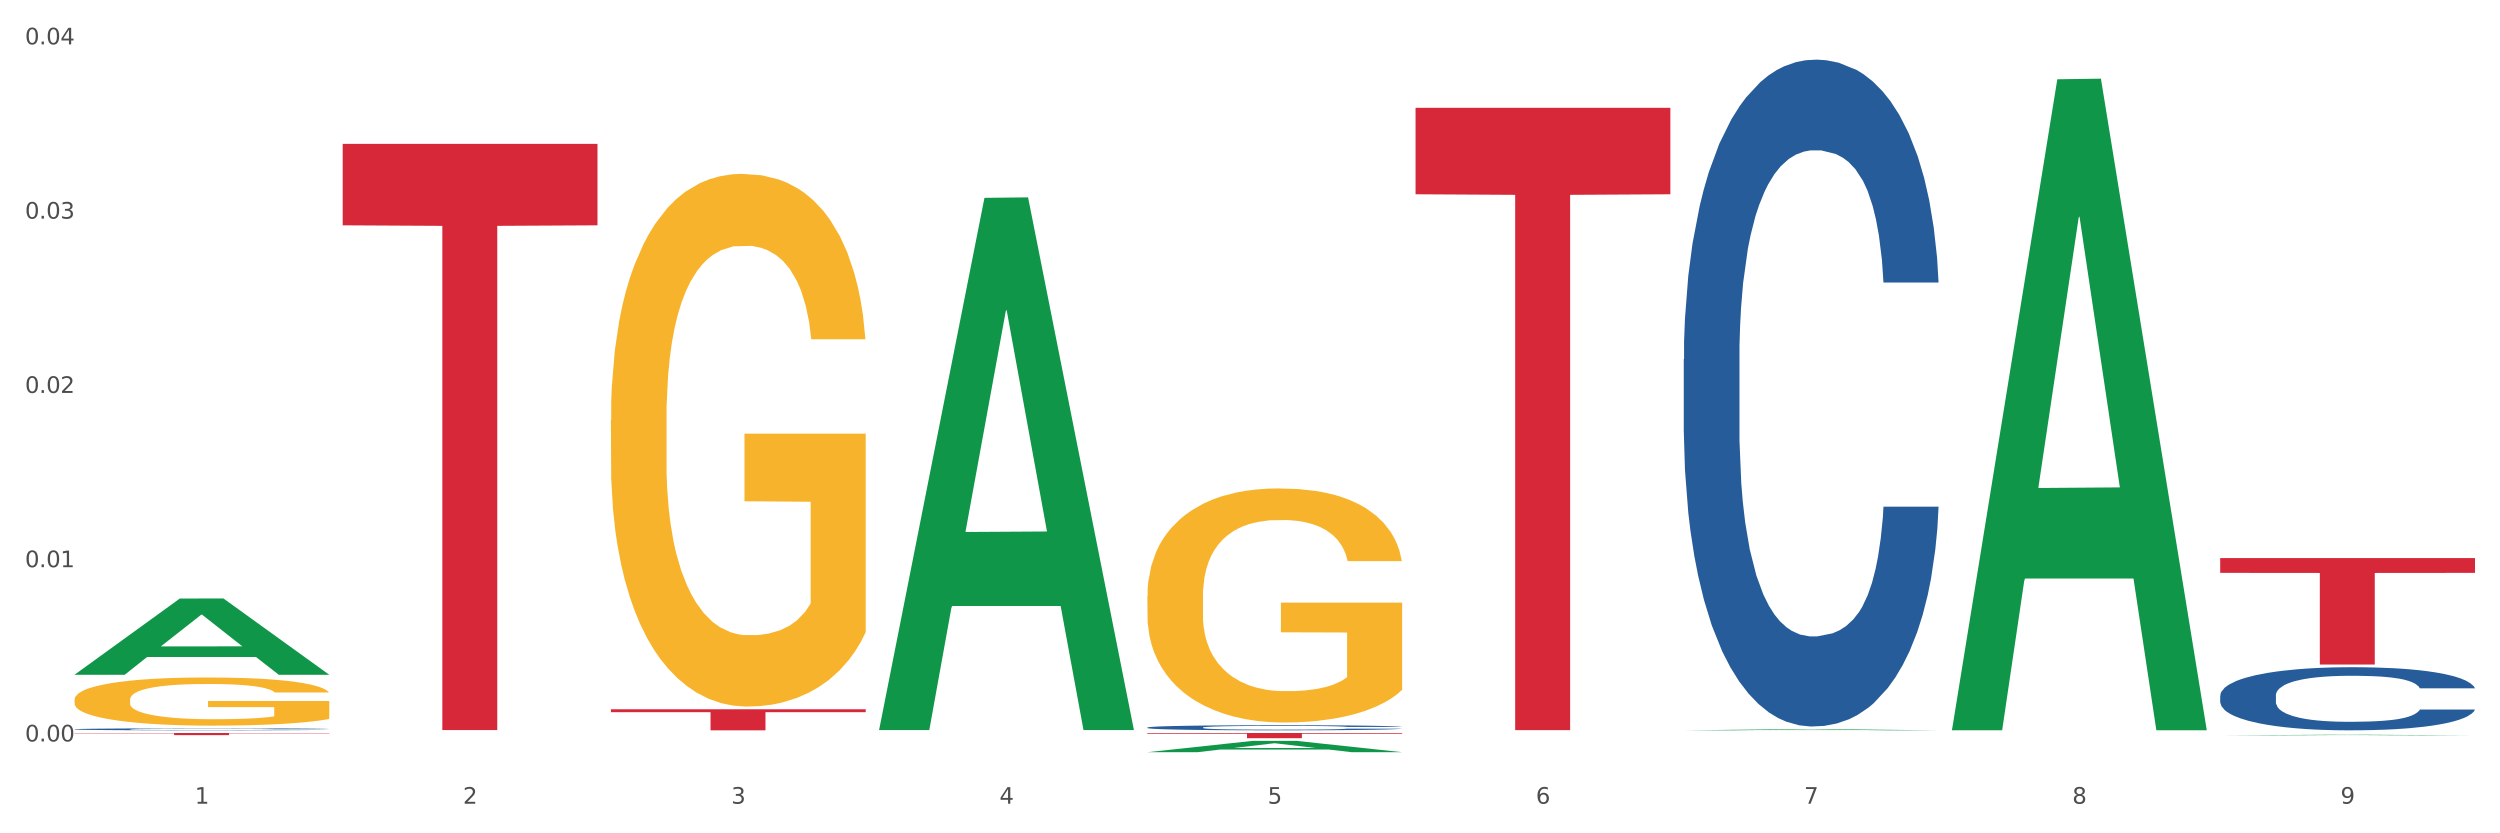 <?xml version="1.0" encoding="utf-8" standalone="no"?>
<!DOCTYPE svg PUBLIC "-//W3C//DTD SVG 1.1//EN"
  "http://www.w3.org/Graphics/SVG/1.1/DTD/svg11.dtd">
<svg xmlns:xlink="http://www.w3.org/1999/xlink" width="1080pt" height="360pt" viewBox="0 0 1080 360" xmlns="http://www.w3.org/2000/svg" version="1.1">
 <rect x="0" y="0" width="1080" height="360" fill="#333333" stroke="none"/>
 <defs>
  <style type="text/css">*{stroke-linejoin: round; stroke-linecap: butt}</style>
 </defs>
 <g id="figure_1">
  <g id="patch_1">
   <path d="M 0 360 
L 1080 360 
L 1080 0 
L 0 0 
z
" style="fill: #ffffff; stroke: #ffffff; stroke-linejoin: miter"/>
  </g>
  <g id="axes_1">
   <g id="matplotlib.axis_1">
    <g id="xtick_1">
     <g id="text_1">
      <!-- 1 -->
      <g style="fill: #4d4d4d" transform="translate(84.159 347.204) scale(0.096 -0.096)">
       <defs>
        <path id="DejaVuSans-31" d="M 794 531 
L 1825 531 
L 1825 4091 
L 703 3866 
L 703 4441 
L 1819 4666 
L 2450 4666 
L 2450 531 
L 3481 531 
L 3481 0 
L 794 0 
L 794 531 
z
" transform="scale(0.016)"/>
       </defs>
       <use xlink:href="#DejaVuSans-31"/>
      </g>
     </g>
    </g>
    <g id="xtick_2">
     <g id="text_2">
      <!-- 2 -->
      <g style="fill: #4d4d4d" transform="translate(200.027 347.204) scale(0.096 -0.096)">
       <defs>
        <path id="DejaVuSans-32" d="M 1228 531 
L 3431 531 
L 3431 0 
L 469 0 
L 469 531 
Q 828 903 1448 1529 
Q 2069 2156 2228 2338 
Q 2531 2678 2651 2914 
Q 2772 3150 2772 3378 
Q 2772 3750 2511 3984 
Q 2250 4219 1831 4219 
Q 1534 4219 1204 4116 
Q 875 4013 500 3803 
L 500 4441 
Q 881 4594 1212 4672 
Q 1544 4750 1819 4750 
Q 2544 4750 2975 4387 
Q 3406 4025 3406 3419 
Q 3406 3131 3298 2873 
Q 3191 2616 2906 2266 
Q 2828 2175 2409 1742 
Q 1991 1309 1228 531 
z
" transform="scale(0.016)"/>
       </defs>
       <use xlink:href="#DejaVuSans-32"/>
      </g>
     </g>
    </g>
    <g id="xtick_3">
     <g id="text_3">
      <!-- 3 -->
      <g style="fill: #4d4d4d" transform="translate(315.896 347.204) scale(0.096 -0.096)">
       <defs>
        <path id="DejaVuSans-33" d="M 2597 2516 
Q 3050 2419 3304 2112 
Q 3559 1806 3559 1356 
Q 3559 666 3084 287 
Q 2609 -91 1734 -91 
Q 1441 -91 1130 -33 
Q 819 25 488 141 
L 488 750 
Q 750 597 1062 519 
Q 1375 441 1716 441 
Q 2309 441 2620 675 
Q 2931 909 2931 1356 
Q 2931 1769 2642 2001 
Q 2353 2234 1838 2234 
L 1294 2234 
L 1294 2753 
L 1863 2753 
Q 2328 2753 2575 2939 
Q 2822 3125 2822 3475 
Q 2822 3834 2567 4026 
Q 2313 4219 1838 4219 
Q 1578 4219 1281 4162 
Q 984 4106 628 3988 
L 628 4550 
Q 988 4650 1302 4700 
Q 1616 4750 1894 4750 
Q 2613 4750 3031 4423 
Q 3450 4097 3450 3541 
Q 3450 3153 3228 2886 
Q 3006 2619 2597 2516 
z
" transform="scale(0.016)"/>
       </defs>
       <use xlink:href="#DejaVuSans-33"/>
      </g>
     </g>
    </g>
    <g id="xtick_4">
     <g id="text_4">
      <!-- 4 -->
      <g style="fill: #4d4d4d" transform="translate(431.765 347.204) scale(0.096 -0.096)">
       <defs>
        <path id="DejaVuSans-34" d="M 2419 4116 
L 825 1625 
L 2419 1625 
L 2419 4116 
z
M 2253 4666 
L 3047 4666 
L 3047 1625 
L 3713 1625 
L 3713 1100 
L 3047 1100 
L 3047 0 
L 2419 0 
L 2419 1100 
L 313 1100 
L 313 1709 
L 2253 4666 
z
" transform="scale(0.016)"/>
       </defs>
       <use xlink:href="#DejaVuSans-34"/>
      </g>
     </g>
    </g>
    <g id="xtick_5">
     <g id="text_5">
      <!-- 5 -->
      <g style="fill: #4d4d4d" transform="translate(547.634 347.204) scale(0.096 -0.096)">
       <defs>
        <path id="DejaVuSans-35" d="M 691 4666 
L 3169 4666 
L 3169 4134 
L 1269 4134 
L 1269 2991 
Q 1406 3038 1543 3061 
Q 1681 3084 1819 3084 
Q 2600 3084 3056 2656 
Q 3513 2228 3513 1497 
Q 3513 744 3044 326 
Q 2575 -91 1722 -91 
Q 1428 -91 1123 -41 
Q 819 9 494 109 
L 494 744 
Q 775 591 1075 516 
Q 1375 441 1709 441 
Q 2250 441 2565 725 
Q 2881 1009 2881 1497 
Q 2881 1984 2565 2268 
Q 2250 2553 1709 2553 
Q 1456 2553 1204 2497 
Q 953 2441 691 2322 
L 691 4666 
z
" transform="scale(0.016)"/>
       </defs>
       <use xlink:href="#DejaVuSans-35"/>
      </g>
     </g>
    </g>
    <g id="xtick_6">
     <g id="text_6">
      <!-- 6 -->
      <g style="fill: #4d4d4d" transform="translate(663.502 347.204) scale(0.096 -0.096)">
       <defs>
        <path id="DejaVuSans-36" d="M 2113 2584 
Q 1688 2584 1439 2293 
Q 1191 2003 1191 1497 
Q 1191 994 1439 701 
Q 1688 409 2113 409 
Q 2538 409 2786 701 
Q 3034 994 3034 1497 
Q 3034 2003 2786 2293 
Q 2538 2584 2113 2584 
z
M 3366 4563 
L 3366 3988 
Q 3128 4100 2886 4159 
Q 2644 4219 2406 4219 
Q 1781 4219 1451 3797 
Q 1122 3375 1075 2522 
Q 1259 2794 1537 2939 
Q 1816 3084 2150 3084 
Q 2853 3084 3261 2657 
Q 3669 2231 3669 1497 
Q 3669 778 3244 343 
Q 2819 -91 2113 -91 
Q 1303 -91 875 529 
Q 447 1150 447 2328 
Q 447 3434 972 4092 
Q 1497 4750 2381 4750 
Q 2619 4750 2861 4703 
Q 3103 4656 3366 4563 
z
" transform="scale(0.016)"/>
       </defs>
       <use xlink:href="#DejaVuSans-36"/>
      </g>
     </g>
    </g>
    <g id="xtick_7">
     <g id="text_7">
      <!-- 7 -->
      <g style="fill: #4d4d4d" transform="translate(779.371 347.204) scale(0.096 -0.096)">
       <defs>
        <path id="DejaVuSans-37" d="M 525 4666 
L 3525 4666 
L 3525 4397 
L 1831 0 
L 1172 0 
L 2766 4134 
L 525 4134 
L 525 4666 
z
" transform="scale(0.016)"/>
       </defs>
       <use xlink:href="#DejaVuSans-37"/>
      </g>
     </g>
    </g>
    <g id="xtick_8">
     <g id="text_8">
      <!-- 8 -->
      <g style="fill: #4d4d4d" transform="translate(895.24 347.204) scale(0.096 -0.096)">
       <defs>
        <path id="DejaVuSans-38" d="M 2034 2216 
Q 1584 2216 1326 1975 
Q 1069 1734 1069 1313 
Q 1069 891 1326 650 
Q 1584 409 2034 409 
Q 2484 409 2743 651 
Q 3003 894 3003 1313 
Q 3003 1734 2745 1975 
Q 2488 2216 2034 2216 
z
M 1403 2484 
Q 997 2584 770 2862 
Q 544 3141 544 3541 
Q 544 4100 942 4425 
Q 1341 4750 2034 4750 
Q 2731 4750 3128 4425 
Q 3525 4100 3525 3541 
Q 3525 3141 3298 2862 
Q 3072 2584 2669 2484 
Q 3125 2378 3379 2068 
Q 3634 1759 3634 1313 
Q 3634 634 3220 271 
Q 2806 -91 2034 -91 
Q 1263 -91 848 271 
Q 434 634 434 1313 
Q 434 1759 690 2068 
Q 947 2378 1403 2484 
z
M 1172 3481 
Q 1172 3119 1398 2916 
Q 1625 2713 2034 2713 
Q 2441 2713 2670 2916 
Q 2900 3119 2900 3481 
Q 2900 3844 2670 4047 
Q 2441 4250 2034 4250 
Q 1625 4250 1398 4047 
Q 1172 3844 1172 3481 
z
" transform="scale(0.016)"/>
       </defs>
       <use xlink:href="#DejaVuSans-38"/>
      </g>
     </g>
    </g>
    <g id="xtick_9">
     <g id="text_9">
      <!-- 9 -->
      <g style="fill: #4d4d4d" transform="translate(1011.108 347.204) scale(0.096 -0.096)">
       <defs>
        <path id="DejaVuSans-39" d="M 703 97 
L 703 672 
Q 941 559 1184 500 
Q 1428 441 1663 441 
Q 2288 441 2617 861 
Q 2947 1281 2994 2138 
Q 2813 1869 2534 1725 
Q 2256 1581 1919 1581 
Q 1219 1581 811 2004 
Q 403 2428 403 3163 
Q 403 3881 828 4315 
Q 1253 4750 1959 4750 
Q 2769 4750 3195 4129 
Q 3622 3509 3622 2328 
Q 3622 1225 3098 567 
Q 2575 -91 1691 -91 
Q 1453 -91 1209 -44 
Q 966 3 703 97 
z
M 1959 2075 
Q 2384 2075 2632 2365 
Q 2881 2656 2881 3163 
Q 2881 3666 2632 3958 
Q 2384 4250 1959 4250 
Q 1534 4250 1286 3958 
Q 1038 3666 1038 3163 
Q 1038 2656 1286 2365 
Q 1534 2075 1959 2075 
z
" transform="scale(0.016)"/>
       </defs>
       <use xlink:href="#DejaVuSans-39"/>
      </g>
     </g>
    </g>
    <g id="xtick_10"/>
    <g id="xtick_11"/>
    <g id="xtick_12"/>
    <g id="xtick_13"/>
    <g id="xtick_14"/>
    <g id="xtick_15"/>
    <g id="xtick_16"/>
    <g id="xtick_17"/>
   </g>
   <g id="matplotlib.axis_2">
    <g id="ytick_1">
     <g id="text_10">
      <!-- 0.00 -->
      <g style="fill: #4d4d4d" transform="translate(10.8 320.313) scale(0.096 -0.096)">
       <defs>
        <path id="DejaVuSans-30" d="M 2034 4250 
Q 1547 4250 1301 3770 
Q 1056 3291 1056 2328 
Q 1056 1369 1301 889 
Q 1547 409 2034 409 
Q 2525 409 2770 889 
Q 3016 1369 3016 2328 
Q 3016 3291 2770 3770 
Q 2525 4250 2034 4250 
z
M 2034 4750 
Q 2819 4750 3233 4129 
Q 3647 3509 3647 2328 
Q 3647 1150 3233 529 
Q 2819 -91 2034 -91 
Q 1250 -91 836 529 
Q 422 1150 422 2328 
Q 422 3509 836 4129 
Q 1250 4750 2034 4750 
z
" transform="scale(0.016)"/>
        <path id="DejaVuSans-2e" d="M 684 794 
L 1344 794 
L 1344 0 
L 684 0 
L 684 794 
z
" transform="scale(0.016)"/>
       </defs>
       <use xlink:href="#DejaVuSans-30"/>
       <use xlink:href="#DejaVuSans-2e" transform="translate(63.623 0)"/>
       <use xlink:href="#DejaVuSans-30" transform="translate(95.41 0)"/>
       <use xlink:href="#DejaVuSans-30" transform="translate(159.033 0)"/>
      </g>
     </g>
    </g>
    <g id="ytick_2">
     <g id="text_11">
      <!-- 0.01 -->
      <g style="fill: #4d4d4d" transform="translate(10.8 245.027) scale(0.096 -0.096)">
       <use xlink:href="#DejaVuSans-30"/>
       <use xlink:href="#DejaVuSans-2e" transform="translate(63.623 0)"/>
       <use xlink:href="#DejaVuSans-30" transform="translate(95.41 0)"/>
       <use xlink:href="#DejaVuSans-31" transform="translate(159.033 0)"/>
      </g>
     </g>
    </g>
    <g id="ytick_3">
     <g id="text_12">
      <!-- 0.02 -->
      <g style="fill: #4d4d4d" transform="translate(10.8 169.741) scale(0.096 -0.096)">
       <use xlink:href="#DejaVuSans-30"/>
       <use xlink:href="#DejaVuSans-2e" transform="translate(63.623 0)"/>
       <use xlink:href="#DejaVuSans-30" transform="translate(95.41 0)"/>
       <use xlink:href="#DejaVuSans-32" transform="translate(159.033 0)"/>
      </g>
     </g>
    </g>
    <g id="ytick_4">
     <g id="text_13">
      <!-- 0.03 -->
      <g style="fill: #4d4d4d" transform="translate(10.8 94.455) scale(0.096 -0.096)">
       <use xlink:href="#DejaVuSans-30"/>
       <use xlink:href="#DejaVuSans-2e" transform="translate(63.623 0)"/>
       <use xlink:href="#DejaVuSans-30" transform="translate(95.41 0)"/>
       <use xlink:href="#DejaVuSans-33" transform="translate(159.033 0)"/>
      </g>
     </g>
    </g>
    <g id="ytick_5">
     <g id="text_14">
      <!-- 0.04 -->
      <g style="fill: #4d4d4d" transform="translate(10.8 19.169) scale(0.096 -0.096)">
       <use xlink:href="#DejaVuSans-30"/>
       <use xlink:href="#DejaVuSans-2e" transform="translate(63.623 0)"/>
       <use xlink:href="#DejaVuSans-30" transform="translate(95.41 0)"/>
       <use xlink:href="#DejaVuSans-34" transform="translate(159.033 0)"/>
      </g>
     </g>
    </g>
    <g id="ytick_6"/>
    <g id="ytick_7"/>
    <g id="ytick_8"/>
    <g id="ytick_9"/>
   </g>
   <g id="PolyCollection_1">
    <path d="M 32.175 291.453 
L 32.288 291.423 
L 77.68 258.565 
L 96.518 258.534 
L 142.25 291.515 
L 120.462 291.515 
L 110.589 283.835 
L 63.722 283.835 
L 63.382 283.959 
L 53.85 291.515 
L 32.175 291.515 
L 32.175 291.453 
L 69.623 279.252 
L 104.689 279.221 
L 87.326 265.564 
L 87.099 265.502 
L 86.872 265.595 
L 69.51 279.221 
L 69.623 279.252 
L 32.175 291.453 
z
" clip-path="url(#p0e5e41d10a)" style="fill: #109648"/>
    <path d="M 959.125 300.485 
L 959.255 300.46 
L 959.255 299.763 
L 959.645 298.817 
L 961.076 297.074 
L 962.898 295.754 
L 966.021 294.21 
L 967.712 293.562 
L 969.924 292.84 
L 974.478 291.67 
L 979.683 290.673 
L 983.326 290.126 
L 986.058 289.777 
L 992.173 289.154 
L 995.686 288.88 
L 999.33 288.656 
L 1002.452 288.507 
L 1007.657 288.333 
L 1011.82 288.258 
L 1016.635 288.233 
L 1020.668 288.258 
L 1026.003 288.357 
L 1033.809 288.656 
L 1036.802 288.831 
L 1040.835 289.129 
L 1044.999 289.528 
L 1048.382 289.926 
L 1052.285 290.499 
L 1056.319 291.246 
L 1060.222 292.193 
L 1062.955 293.064 
L 1065.167 293.986 
L 1067.118 295.106 
L 1068.549 296.327 
L 1069.2 297.348 
L 1045.389 297.348 
L 1044.739 296.426 
L 1043.438 295.43 
L 1042.137 294.758 
L 1040.705 294.21 
L 1038.493 293.587 
L 1036.542 293.189 
L 1033.289 292.716 
L 1030.296 292.417 
L 1027.824 292.242 
L 1024.832 292.093 
L 1018.456 291.944 
L 1013.902 291.944 
L 1011.04 291.993 
L 1007.527 292.118 
L 1004.534 292.292 
L 1001.021 292.591 
L 998.289 292.915 
L 995.556 293.338 
L 993.995 293.637 
L 991.653 294.185 
L 990.092 294.633 
L 988.01 295.405 
L 986.839 295.953 
L 984.757 297.372 
L 983.846 298.418 
L 983.456 299.141 
L 983.196 299.937 
L 983.196 303.822 
L 983.976 305.566 
L 984.627 306.313 
L 985.668 307.159 
L 987.619 308.255 
L 990.482 309.326 
L 993.474 310.098 
L 995.947 310.571 
L 998.289 310.92 
L 1000.631 311.194 
L 1003.493 311.443 
L 1005.835 311.592 
L 1009.348 311.742 
L 1013.512 311.816 
L 1016.765 311.816 
L 1023.4 311.692 
L 1026.393 311.567 
L 1029.255 311.393 
L 1032.378 311.119 
L 1034.85 310.82 
L 1036.282 310.596 
L 1038.624 310.123 
L 1040.445 309.625 
L 1042.006 309.052 
L 1043.047 308.554 
L 1044.218 307.807 
L 1045.129 306.96 
L 1045.389 306.512 
L 1069.2 306.512 
L 1068.68 307.408 
L 1067.769 308.28 
L 1065.947 309.451 
L 1064.516 310.123 
L 1062.304 310.945 
L 1059.962 311.642 
L 1056.709 312.414 
L 1053.717 312.987 
L 1050.594 313.485 
L 1047.211 313.933 
L 1041.096 314.556 
L 1038.884 314.73 
L 1034.2 315.029 
L 1030.557 315.203 
L 1025.222 315.377 
L 1019.757 315.477 
L 1014.032 315.502 
L 1008.958 315.452 
L 1003.363 315.303 
L 999.85 315.153 
L 995.947 314.929 
L 991.393 314.581 
L 987.099 314.157 
L 983.065 313.659 
L 979.292 313.086 
L 975.779 312.439 
L 971.225 311.368 
L 967.842 310.322 
L 965.37 309.351 
L 963.679 308.529 
L 961.987 307.483 
L 961.076 306.761 
L 959.645 305.018 
L 959.125 303.399 
L 959.125 300.485 
z
" clip-path="url(#p0e5e41d10a)" style="fill: #255c99"/>
    <path d="M 32.175 315.03 
L 32.305 315.029 
L 32.305 315.007 
L 32.695 314.977 
L 34.127 314.923 
L 35.948 314.881 
L 39.071 314.833 
L 40.762 314.812 
L 42.974 314.79 
L 47.528 314.753 
L 52.733 314.721 
L 56.376 314.704 
L 59.108 314.693 
L 65.224 314.674 
L 68.737 314.665 
L 72.38 314.658 
L 75.503 314.653 
L 80.707 314.648 
L 84.871 314.646 
L 89.685 314.645 
L 93.718 314.646 
L 99.053 314.649 
L 106.86 314.658 
L 109.852 314.664 
L 113.886 314.673 
L 118.049 314.685 
L 121.432 314.698 
L 125.336 314.716 
L 129.369 314.739 
L 133.273 314.769 
L 136.005 314.797 
L 138.217 314.826 
L 140.168 314.861 
L 141.6 314.899 
L 142.25 314.931 
L 118.44 314.931 
L 117.789 314.902 
L 116.488 314.871 
L 115.187 314.85 
L 113.756 314.833 
L 111.544 314.813 
L 109.592 314.801 
L 106.339 314.786 
L 103.347 314.776 
L 100.874 314.771 
L 97.882 314.766 
L 91.506 314.761 
L 86.952 314.761 
L 84.09 314.763 
L 80.577 314.767 
L 77.584 314.772 
L 74.071 314.782 
L 71.339 314.792 
L 68.607 314.805 
L 67.045 314.815 
L 64.703 314.832 
L 63.142 314.846 
L 61.06 314.87 
L 59.889 314.887 
L 57.807 314.932 
L 56.896 314.965 
L 56.506 314.988 
L 56.246 315.013 
L 56.246 315.135 
L 57.027 315.19 
L 57.677 315.213 
L 58.718 315.24 
L 60.67 315.274 
L 63.532 315.308 
L 66.525 315.332 
L 68.997 315.347 
L 71.339 315.358 
L 73.681 315.367 
L 76.543 315.374 
L 78.885 315.379 
L 82.398 315.384 
L 86.562 315.386 
L 89.815 315.386 
L 96.451 315.382 
L 99.443 315.378 
L 102.306 315.373 
L 105.428 315.364 
L 107.901 315.355 
L 109.332 315.348 
L 111.674 315.333 
L 113.495 315.317 
L 115.057 315.299 
L 116.098 315.284 
L 117.269 315.26 
L 118.179 315.233 
L 118.44 315.219 
L 142.25 315.219 
L 141.73 315.248 
L 140.819 315.275 
L 138.997 315.312 
L 137.566 315.333 
L 135.354 315.359 
L 133.012 315.381 
L 129.759 315.405 
L 126.767 315.423 
L 123.644 315.439 
L 120.261 315.453 
L 114.146 315.472 
L 111.934 315.478 
L 107.25 315.487 
L 103.607 315.493 
L 98.272 315.498 
L 92.807 315.501 
L 87.083 315.502 
L 82.008 315.5 
L 76.413 315.496 
L 72.9 315.491 
L 68.997 315.484 
L 64.443 315.473 
L 60.149 315.46 
L 56.116 315.444 
L 52.342 315.426 
L 48.829 315.406 
L 44.275 315.372 
L 40.893 315.339 
L 38.42 315.309 
L 36.729 315.283 
L 35.037 315.25 
L 34.127 315.227 
L 32.695 315.172 
L 32.175 315.122 
L 32.175 315.03 
z
" clip-path="url(#p0e5e41d10a)" style="fill: #255c99"/>
    <path d="M 32.175 316.666 
L 142.25 316.666 
L 142.25 316.792 
L 98.951 316.793 
L 98.951 317.576 
L 75.214 317.576 
L 75.214 316.793 
L 32.175 316.792 
L 32.175 316.666 
L 32.175 316.666 
z
" clip-path="url(#p0e5e41d10a)" style="fill: #d62839"/>
    <path d="M 32.175 302.292 
L 32.305 302.273 
L 32.305 301.589 
L 32.565 301 
L 33.864 299.575 
L 35.814 298.397 
L 37.243 297.77 
L 38.673 297.257 
L 40.362 296.744 
L 42.442 296.213 
L 46.211 295.434 
L 48.55 295.035 
L 51.409 294.617 
L 56.607 294.009 
L 60.376 293.667 
L 64.275 293.382 
L 70.643 293.04 
L 74.802 292.888 
L 79.22 292.774 
L 84.548 292.698 
L 88.577 292.679 
L 97.414 292.736 
L 104.952 292.907 
L 108.591 293.04 
L 113.269 293.268 
L 115.739 293.42 
L 119.767 293.724 
L 123.926 294.123 
L 126.785 294.465 
L 131.074 295.111 
L 134.323 295.757 
L 137.312 296.554 
L 138.871 297.105 
L 140.041 297.618 
L 141.081 298.207 
L 142.12 299.138 
L 118.728 299.138 
L 117.818 298.473 
L 116.388 297.846 
L 114.309 297.238 
L 112.49 296.858 
L 109.371 296.384 
L 106.512 296.08 
L 103.522 295.852 
L 99.884 295.662 
L 97.025 295.567 
L 92.996 295.491 
L 85.068 295.51 
L 79.74 295.662 
L 76.101 295.852 
L 73.762 296.023 
L 71.683 296.213 
L 69.343 296.479 
L 66.614 296.877 
L 64.665 297.238 
L 62.715 297.694 
L 61.156 298.15 
L 59.726 298.682 
L 58.557 299.252 
L 57.647 299.841 
L 56.867 300.563 
L 56.217 301.76 
L 56.217 304.362 
L 56.477 304.951 
L 57.127 305.73 
L 57.907 306.319 
L 59.206 307.022 
L 60.376 307.497 
L 62.585 308.181 
L 65.055 308.751 
L 67.004 309.112 
L 68.953 309.416 
L 72.332 309.834 
L 76.101 310.176 
L 79.35 310.385 
L 83.769 310.575 
L 86.758 310.65 
L 89.357 310.688 
L 95.725 310.688 
L 100.274 310.631 
L 105.342 310.499 
L 109.241 310.328 
L 112.49 310.119 
L 116.129 309.777 
L 118.468 309.454 
L 118.468 305.483 
L 89.877 305.464 
L 89.877 302.824 
L 142.25 302.824 
L 142.25 310.575 
L 140.041 310.973 
L 137.572 311.334 
L 134.973 311.657 
L 131.074 312.056 
L 126.395 312.436 
L 122.237 312.702 
L 117.818 312.93 
L 112.62 313.139 
L 105.862 313.329 
L 101.703 313.405 
L 96.505 313.462 
L 90.397 313.481 
L 85.068 313.443 
L 79.87 313.348 
L 74.412 313.177 
L 69.083 312.93 
L 65.055 312.683 
L 61.026 312.379 
L 56.737 311.98 
L 53.358 311.6 
L 50.759 311.258 
L 47.9 310.821 
L 44.781 310.252 
L 42.442 309.739 
L 40.362 309.207 
L 38.153 308.523 
L 36.594 307.934 
L 35.034 307.193 
L 34.124 306.642 
L 33.085 305.787 
L 32.305 304.59 
L 32.175 302.292 
z
" clip-path="url(#p0e5e41d10a)" style="fill: #f7b32b"/>
    <path d="M 148.044 62.143 
L 258.119 62.143 
L 258.119 97.336 
L 214.819 97.573 
L 214.819 315.385 
L 191.083 315.385 
L 191.083 97.573 
L 148.044 97.336 
L 148.044 62.381 
L 148.044 62.143 
z
" clip-path="url(#p0e5e41d10a)" style="fill: #d62839"/>
    <path d="M 263.912 306.41 
L 373.988 306.41 
L 373.988 307.672 
L 330.688 307.681 
L 330.688 315.493 
L 306.951 315.493 
L 306.951 307.681 
L 263.912 307.672 
L 263.912 306.419 
L 263.912 306.41 
z
" clip-path="url(#p0e5e41d10a)" style="fill: #d62839"/>
    <path d="M 495.65 316.666 
L 605.725 316.666 
L 605.725 316.975 
L 562.425 316.977 
L 562.425 318.89 
L 538.689 318.89 
L 538.689 316.977 
L 495.65 316.975 
L 495.65 316.668 
L 495.65 316.666 
z
" clip-path="url(#p0e5e41d10a)" style="fill: #d62839"/>
    <path d="M 611.519 46.557 
L 721.594 46.557 
L 721.594 83.922 
L 678.294 84.174 
L 678.294 315.427 
L 654.557 315.427 
L 654.557 84.174 
L 611.519 83.922 
L 611.519 46.81 
L 611.519 46.557 
z
" clip-path="url(#p0e5e41d10a)" style="fill: #d62839"/>
    <path d="M 959.125 241.09 
L 1069.2 241.09 
L 1069.2 247.48 
L 1025.9 247.523 
L 1025.9 287.069 
L 1002.164 287.069 
L 1002.164 247.523 
L 959.125 247.48 
L 959.125 241.134 
L 959.125 241.09 
z
" clip-path="url(#p0e5e41d10a)" style="fill: #d62839"/>
    <path d="M 727.387 155.206 
L 727.517 154.943 
L 727.517 147.576 
L 727.908 137.578 
L 729.339 119.161 
L 731.161 105.216 
L 734.283 88.904 
L 735.975 82.063 
L 738.187 74.433 
L 742.741 62.068 
L 747.945 51.544 
L 751.588 45.755 
L 754.321 42.072 
L 760.436 35.494 
L 763.949 32.6 
L 767.592 30.232 
L 770.715 28.654 
L 775.919 26.812 
L 780.083 26.023 
L 784.897 25.759 
L 788.931 26.023 
L 794.265 27.075 
L 802.072 30.232 
L 805.065 32.074 
L 809.098 35.231 
L 813.262 39.441 
L 816.645 43.65 
L 820.548 49.702 
L 824.581 57.595 
L 828.485 67.593 
L 831.217 76.801 
L 833.429 86.536 
L 835.381 98.376 
L 836.812 111.268 
L 837.463 122.055 
L 813.652 122.055 
L 813.001 112.32 
L 811.7 101.796 
L 810.399 94.692 
L 808.968 88.904 
L 806.756 82.327 
L 804.804 78.117 
L 801.551 73.118 
L 798.559 69.961 
L 796.087 68.119 
L 793.094 66.54 
L 786.719 64.962 
L 782.165 64.962 
L 779.302 65.488 
L 775.789 66.804 
L 772.797 68.645 
L 769.284 71.802 
L 766.551 75.223 
L 763.819 79.696 
L 762.257 82.853 
L 759.915 88.641 
L 758.354 93.377 
L 756.272 101.533 
L 755.101 107.321 
L 753.019 122.318 
L 752.109 133.368 
L 751.718 140.998 
L 751.458 149.418 
L 751.458 190.462 
L 752.239 208.879 
L 752.889 216.772 
L 753.93 225.717 
L 755.882 237.294 
L 758.744 248.607 
L 761.737 256.764 
L 764.209 261.763 
L 766.551 265.446 
L 768.893 268.34 
L 771.756 270.971 
L 774.098 272.55 
L 777.611 274.128 
L 781.774 274.918 
L 785.027 274.918 
L 791.663 273.602 
L 794.656 272.287 
L 797.518 270.445 
L 800.641 267.551 
L 803.113 264.394 
L 804.544 262.026 
L 806.886 257.027 
L 808.708 251.765 
L 810.269 245.713 
L 811.31 240.451 
L 812.481 232.558 
L 813.392 223.613 
L 813.652 218.877 
L 837.463 218.877 
L 836.942 228.348 
L 836.031 237.557 
L 834.21 249.923 
L 832.779 257.027 
L 830.567 265.709 
L 828.225 273.076 
L 824.972 281.232 
L 821.979 287.283 
L 818.856 292.546 
L 815.474 297.281 
L 809.358 303.859 
L 807.146 305.701 
L 802.462 308.858 
L 798.819 310.7 
L 793.485 312.541 
L 788.02 313.594 
L 782.295 313.857 
L 777.22 313.331 
L 771.626 311.752 
L 768.113 310.173 
L 764.209 307.805 
L 759.655 304.122 
L 755.362 299.649 
L 751.328 294.387 
L 747.555 288.336 
L 744.042 281.495 
L 739.488 270.182 
L 736.105 259.132 
L 733.633 248.87 
L 731.941 240.188 
L 730.25 229.138 
L 729.339 221.508 
L 727.908 203.091 
L 727.387 185.989 
L 727.387 155.206 
z
" clip-path="url(#p0e5e41d10a)" style="fill: #255c99"/>
    <path d="M 495.65 257.73 
L 495.78 257.637 
L 495.78 254.312 
L 496.04 251.449 
L 497.339 244.522 
L 499.289 238.796 
L 500.718 235.748 
L 502.148 233.254 
L 503.837 230.761 
L 505.917 228.175 
L 509.685 224.388 
L 512.025 222.448 
L 514.884 220.416 
L 520.082 217.461 
L 523.851 215.798 
L 527.75 214.413 
L 534.118 212.751 
L 538.276 212.012 
L 542.695 211.458 
L 548.023 211.088 
L 552.052 210.996 
L 560.889 211.273 
L 568.427 212.104 
L 572.066 212.751 
L 576.744 213.859 
L 579.214 214.598 
L 583.242 216.076 
L 587.401 218.015 
L 590.26 219.678 
L 594.549 222.818 
L 597.798 225.958 
L 600.787 229.837 
L 602.346 232.516 
L 603.516 235.009 
L 604.556 237.872 
L 605.595 242.398 
L 582.203 242.398 
L 581.293 239.165 
L 579.863 236.118 
L 577.784 233.162 
L 575.965 231.315 
L 572.846 229.006 
L 569.986 227.528 
L 566.997 226.42 
L 563.359 225.496 
L 560.499 225.034 
L 556.471 224.665 
L 548.543 224.757 
L 543.215 225.496 
L 539.576 226.42 
L 537.237 227.251 
L 535.157 228.175 
L 532.818 229.468 
L 530.089 231.407 
L 528.14 233.162 
L 526.19 235.379 
L 524.631 237.595 
L 523.201 240.181 
L 522.032 242.952 
L 521.122 245.815 
L 520.342 249.325 
L 519.692 255.144 
L 519.692 267.797 
L 519.952 270.66 
L 520.602 274.447 
L 521.382 277.31 
L 522.681 280.727 
L 523.851 283.036 
L 526.06 286.361 
L 528.529 289.132 
L 530.479 290.887 
L 532.428 292.365 
L 535.807 294.397 
L 539.576 296.059 
L 542.825 297.075 
L 547.244 297.999 
L 550.233 298.368 
L 552.832 298.553 
L 559.2 298.553 
L 563.748 298.276 
L 568.817 297.629 
L 572.716 296.798 
L 575.965 295.782 
L 579.603 294.119 
L 581.943 292.549 
L 581.943 273.246 
L 553.352 273.154 
L 553.352 260.316 
L 605.725 260.316 
L 605.725 297.999 
L 603.516 299.938 
L 601.047 301.693 
L 598.447 303.263 
L 594.549 305.203 
L 589.87 307.05 
L 585.711 308.343 
L 581.293 309.451 
L 576.094 310.467 
L 569.337 311.391 
L 565.178 311.76 
L 559.98 312.037 
L 553.871 312.13 
L 548.543 311.945 
L 543.345 311.483 
L 537.887 310.652 
L 532.558 309.451 
L 528.529 308.25 
L 524.501 306.773 
L 520.212 304.833 
L 516.833 302.986 
L 514.234 301.324 
L 511.375 299.199 
L 508.256 296.428 
L 505.917 293.935 
L 503.837 291.349 
L 501.628 288.024 
L 500.068 285.161 
L 498.509 281.559 
L 497.599 278.88 
L 496.56 274.724 
L 495.78 268.905 
L 495.65 257.73 
z
" clip-path="url(#p0e5e41d10a)" style="fill: #f7b32b"/>
    <path d="M 263.912 181.451 
L 264.042 181.241 
L 264.042 173.674 
L 264.302 167.159 
L 265.602 151.395 
L 267.551 138.364 
L 268.981 131.428 
L 270.41 125.753 
L 272.1 120.078 
L 274.179 114.193 
L 277.948 105.576 
L 280.287 101.162 
L 283.146 96.538 
L 288.345 89.812 
L 292.114 86.029 
L 296.012 82.876 
L 302.38 79.093 
L 306.539 77.412 
L 310.958 76.151 
L 316.286 75.31 
L 320.315 75.1 
L 329.152 75.73 
L 336.689 77.622 
L 340.328 79.093 
L 345.007 81.615 
L 347.476 83.297 
L 351.505 86.66 
L 355.663 91.073 
L 358.523 94.857 
L 362.811 102.003 
L 366.06 109.149 
L 369.049 117.976 
L 370.609 124.072 
L 371.778 129.747 
L 372.818 136.262 
L 373.858 146.561 
L 350.465 146.561 
L 349.555 139.205 
L 348.126 132.269 
L 346.047 125.543 
L 344.227 121.339 
L 341.108 116.085 
L 338.249 112.722 
L 335.26 110.2 
L 331.621 108.098 
L 328.762 107.047 
L 324.733 106.206 
L 316.806 106.417 
L 311.477 108.098 
L 307.839 110.2 
L 305.499 112.091 
L 303.42 114.193 
L 301.081 117.136 
L 298.352 121.55 
L 296.402 125.543 
L 294.453 130.587 
L 292.893 135.632 
L 291.464 141.517 
L 290.294 147.822 
L 289.384 154.338 
L 288.605 162.324 
L 287.955 175.566 
L 287.955 204.36 
L 288.215 210.876 
L 288.865 219.493 
L 289.644 226.009 
L 290.944 233.785 
L 292.114 239.04 
L 294.323 246.606 
L 296.792 252.912 
L 298.741 256.905 
L 300.691 260.268 
L 304.07 264.892 
L 307.839 268.675 
L 311.088 270.987 
L 315.506 273.089 
L 318.495 273.93 
L 321.094 274.35 
L 327.462 274.35 
L 332.011 273.72 
L 337.079 272.248 
L 340.978 270.357 
L 344.227 268.045 
L 347.866 264.262 
L 350.205 260.688 
L 350.205 216.761 
L 321.614 216.551 
L 321.614 187.336 
L 373.988 187.336 
L 373.988 273.089 
L 371.778 277.503 
L 369.309 281.496 
L 366.71 285.069 
L 362.811 289.483 
L 358.133 293.687 
L 353.974 296.629 
L 349.555 299.151 
L 344.357 301.463 
L 337.599 303.565 
L 333.44 304.406 
L 328.242 305.036 
L 322.134 305.247 
L 316.806 304.826 
L 311.607 303.775 
L 306.149 301.884 
L 300.821 299.151 
L 296.792 296.419 
L 292.763 293.056 
L 288.475 288.642 
L 285.096 284.439 
L 282.497 280.656 
L 279.637 275.821 
L 276.518 269.516 
L 274.179 263.841 
L 272.1 257.956 
L 269.891 250.39 
L 268.331 243.874 
L 266.772 235.677 
L 265.862 229.582 
L 264.822 220.124 
L 264.042 206.882 
L 263.912 181.451 
z
" clip-path="url(#p0e5e41d10a)" style="fill: #f7b32b"/>
    <path d="M 495.65 314.286 
L 495.78 314.284 
L 495.78 314.227 
L 496.17 314.151 
L 497.602 314.009 
L 499.423 313.902 
L 502.546 313.777 
L 504.237 313.725 
L 506.449 313.666 
L 511.003 313.572 
L 516.208 313.491 
L 519.851 313.447 
L 522.583 313.418 
L 528.698 313.368 
L 532.212 313.346 
L 535.855 313.328 
L 538.977 313.315 
L 544.182 313.301 
L 548.345 313.295 
L 553.16 313.293 
L 557.193 313.295 
L 562.528 313.303 
L 570.335 313.328 
L 573.327 313.342 
L 577.361 313.366 
L 581.524 313.398 
L 584.907 313.43 
L 588.81 313.477 
L 592.844 313.537 
L 596.747 313.614 
L 599.48 313.685 
L 601.692 313.759 
L 603.643 313.85 
L 605.075 313.949 
L 605.725 314.032 
L 581.915 314.032 
L 581.264 313.957 
L 579.963 313.876 
L 578.662 313.822 
L 577.23 313.777 
L 575.019 313.727 
L 573.067 313.695 
L 569.814 313.656 
L 566.821 313.632 
L 564.349 313.618 
L 561.357 313.606 
L 554.981 313.594 
L 550.427 313.594 
L 547.565 313.598 
L 544.052 313.608 
L 541.059 313.622 
L 537.546 313.646 
L 534.814 313.672 
L 532.081 313.707 
L 530.52 313.731 
L 528.178 313.775 
L 526.617 313.812 
L 524.535 313.874 
L 523.364 313.919 
L 521.282 314.034 
L 520.371 314.118 
L 519.981 314.177 
L 519.721 314.241 
L 519.721 314.556 
L 520.501 314.697 
L 521.152 314.758 
L 522.193 314.826 
L 524.145 314.915 
L 527.007 315.002 
L 530 315.064 
L 532.472 315.103 
L 534.814 315.131 
L 537.156 315.153 
L 540.018 315.173 
L 542.36 315.185 
L 545.873 315.197 
L 550.037 315.203 
L 553.29 315.203 
L 559.925 315.193 
L 562.918 315.183 
L 565.781 315.169 
L 568.903 315.147 
L 571.375 315.123 
L 572.807 315.105 
L 575.149 315.066 
L 576.97 315.026 
L 578.532 314.98 
L 579.573 314.939 
L 580.744 314.879 
L 581.654 314.81 
L 581.915 314.774 
L 605.725 314.774 
L 605.205 314.846 
L 604.294 314.917 
L 602.472 315.012 
L 601.041 315.066 
L 598.829 315.133 
L 596.487 315.189 
L 593.234 315.252 
L 590.242 315.298 
L 587.119 315.339 
L 583.736 315.375 
L 577.621 315.425 
L 575.409 315.439 
L 570.725 315.464 
L 567.082 315.478 
L 561.747 315.492 
L 556.282 315.5 
L 550.557 315.502 
L 545.483 315.498 
L 539.888 315.486 
L 536.375 315.474 
L 532.472 315.456 
L 527.918 315.427 
L 523.624 315.393 
L 519.591 315.353 
L 515.817 315.306 
L 512.304 315.254 
L 507.75 315.167 
L 504.367 315.082 
L 501.895 315.004 
L 500.204 314.937 
L 498.512 314.852 
L 497.602 314.794 
L 496.17 314.653 
L 495.65 314.522 
L 495.65 314.286 
z
" clip-path="url(#p0e5e41d10a)" style="fill: #255c99"/>
    <path d="M 379.781 314.949 
L 379.895 314.733 
L 425.286 85.472 
L 444.124 85.256 
L 489.856 315.382 
L 468.068 315.382 
L 458.196 261.794 
L 411.328 261.794 
L 410.988 262.658 
L 401.456 315.382 
L 379.781 315.382 
L 379.781 314.949 
L 417.229 229.814 
L 452.295 229.598 
L 434.932 134.306 
L 434.705 133.874 
L 434.478 134.522 
L 417.116 229.598 
L 417.229 229.814 
L 379.781 314.949 
z
" clip-path="url(#p0e5e41d10a)" style="fill: #109648"/>
    <path d="M 495.65 324.94 
L 495.763 324.936 
L 541.155 320.058 
L 559.993 320.053 
L 605.725 324.95 
L 583.937 324.95 
L 574.064 323.809 
L 527.197 323.809 
L 526.857 323.828 
L 517.324 324.95 
L 495.65 324.95 
L 495.65 324.94 
L 533.098 323.129 
L 568.163 323.124 
L 550.801 321.097 
L 550.574 321.088 
L 550.347 321.102 
L 532.985 323.124 
L 533.098 323.129 
L 495.65 324.94 
z
" clip-path="url(#p0e5e41d10a)" style="fill: #109648"/>
    <path d="M 727.387 315.501 
L 727.501 315.501 
L 772.893 315.021 
L 791.73 315.02 
L 837.463 315.502 
L 815.674 315.502 
L 805.802 315.39 
L 758.935 315.39 
L 758.594 315.392 
L 749.062 315.502 
L 727.387 315.502 
L 727.387 315.501 
L 764.836 315.323 
L 799.901 315.323 
L 782.538 315.123 
L 782.311 315.122 
L 782.084 315.124 
L 764.722 315.323 
L 764.836 315.323 
L 727.387 315.501 
z
" clip-path="url(#p0e5e41d10a)" style="fill: #109648"/>
    <path d="M 843.256 314.952 
L 843.369 314.687 
L 888.761 34.245 
L 907.599 33.981 
L 953.331 315.48 
L 931.543 315.48 
L 921.67 249.929 
L 874.803 249.929 
L 874.463 250.987 
L 864.931 315.48 
L 843.256 315.48 
L 843.256 314.952 
L 880.704 210.81 
L 915.77 210.546 
L 898.407 93.981 
L 898.18 93.453 
L 897.953 94.246 
L 880.591 210.546 
L 880.704 210.81 
L 843.256 314.952 
z
" clip-path="url(#p0e5e41d10a)" style="fill: #109648"/>
    <path d="M 959.125 317.698 
L 959.238 317.698 
L 1004.63 317.414 
L 1023.468 317.413 
L 1069.2 317.698 
L 1047.412 317.698 
L 1037.539 317.632 
L 990.672 317.632 
L 990.332 317.633 
L 980.799 317.698 
L 959.125 317.698 
L 959.125 317.698 
L 996.573 317.592 
L 1031.638 317.592 
L 1014.276 317.474 
L 1014.049 317.474 
L 1013.822 317.474 
L 996.46 317.592 
L 996.573 317.592 
L 959.125 317.698 
z
" clip-path="url(#p0e5e41d10a)" style="fill: #109648"/>
   </g>
  </g>
 </g>
 <defs>
  <clipPath id="p0e5e41d10a">
   <rect x="32.175" y="10.8" width="1037.025" height="329.109"/>
  </clipPath>
 </defs>
</svg>
